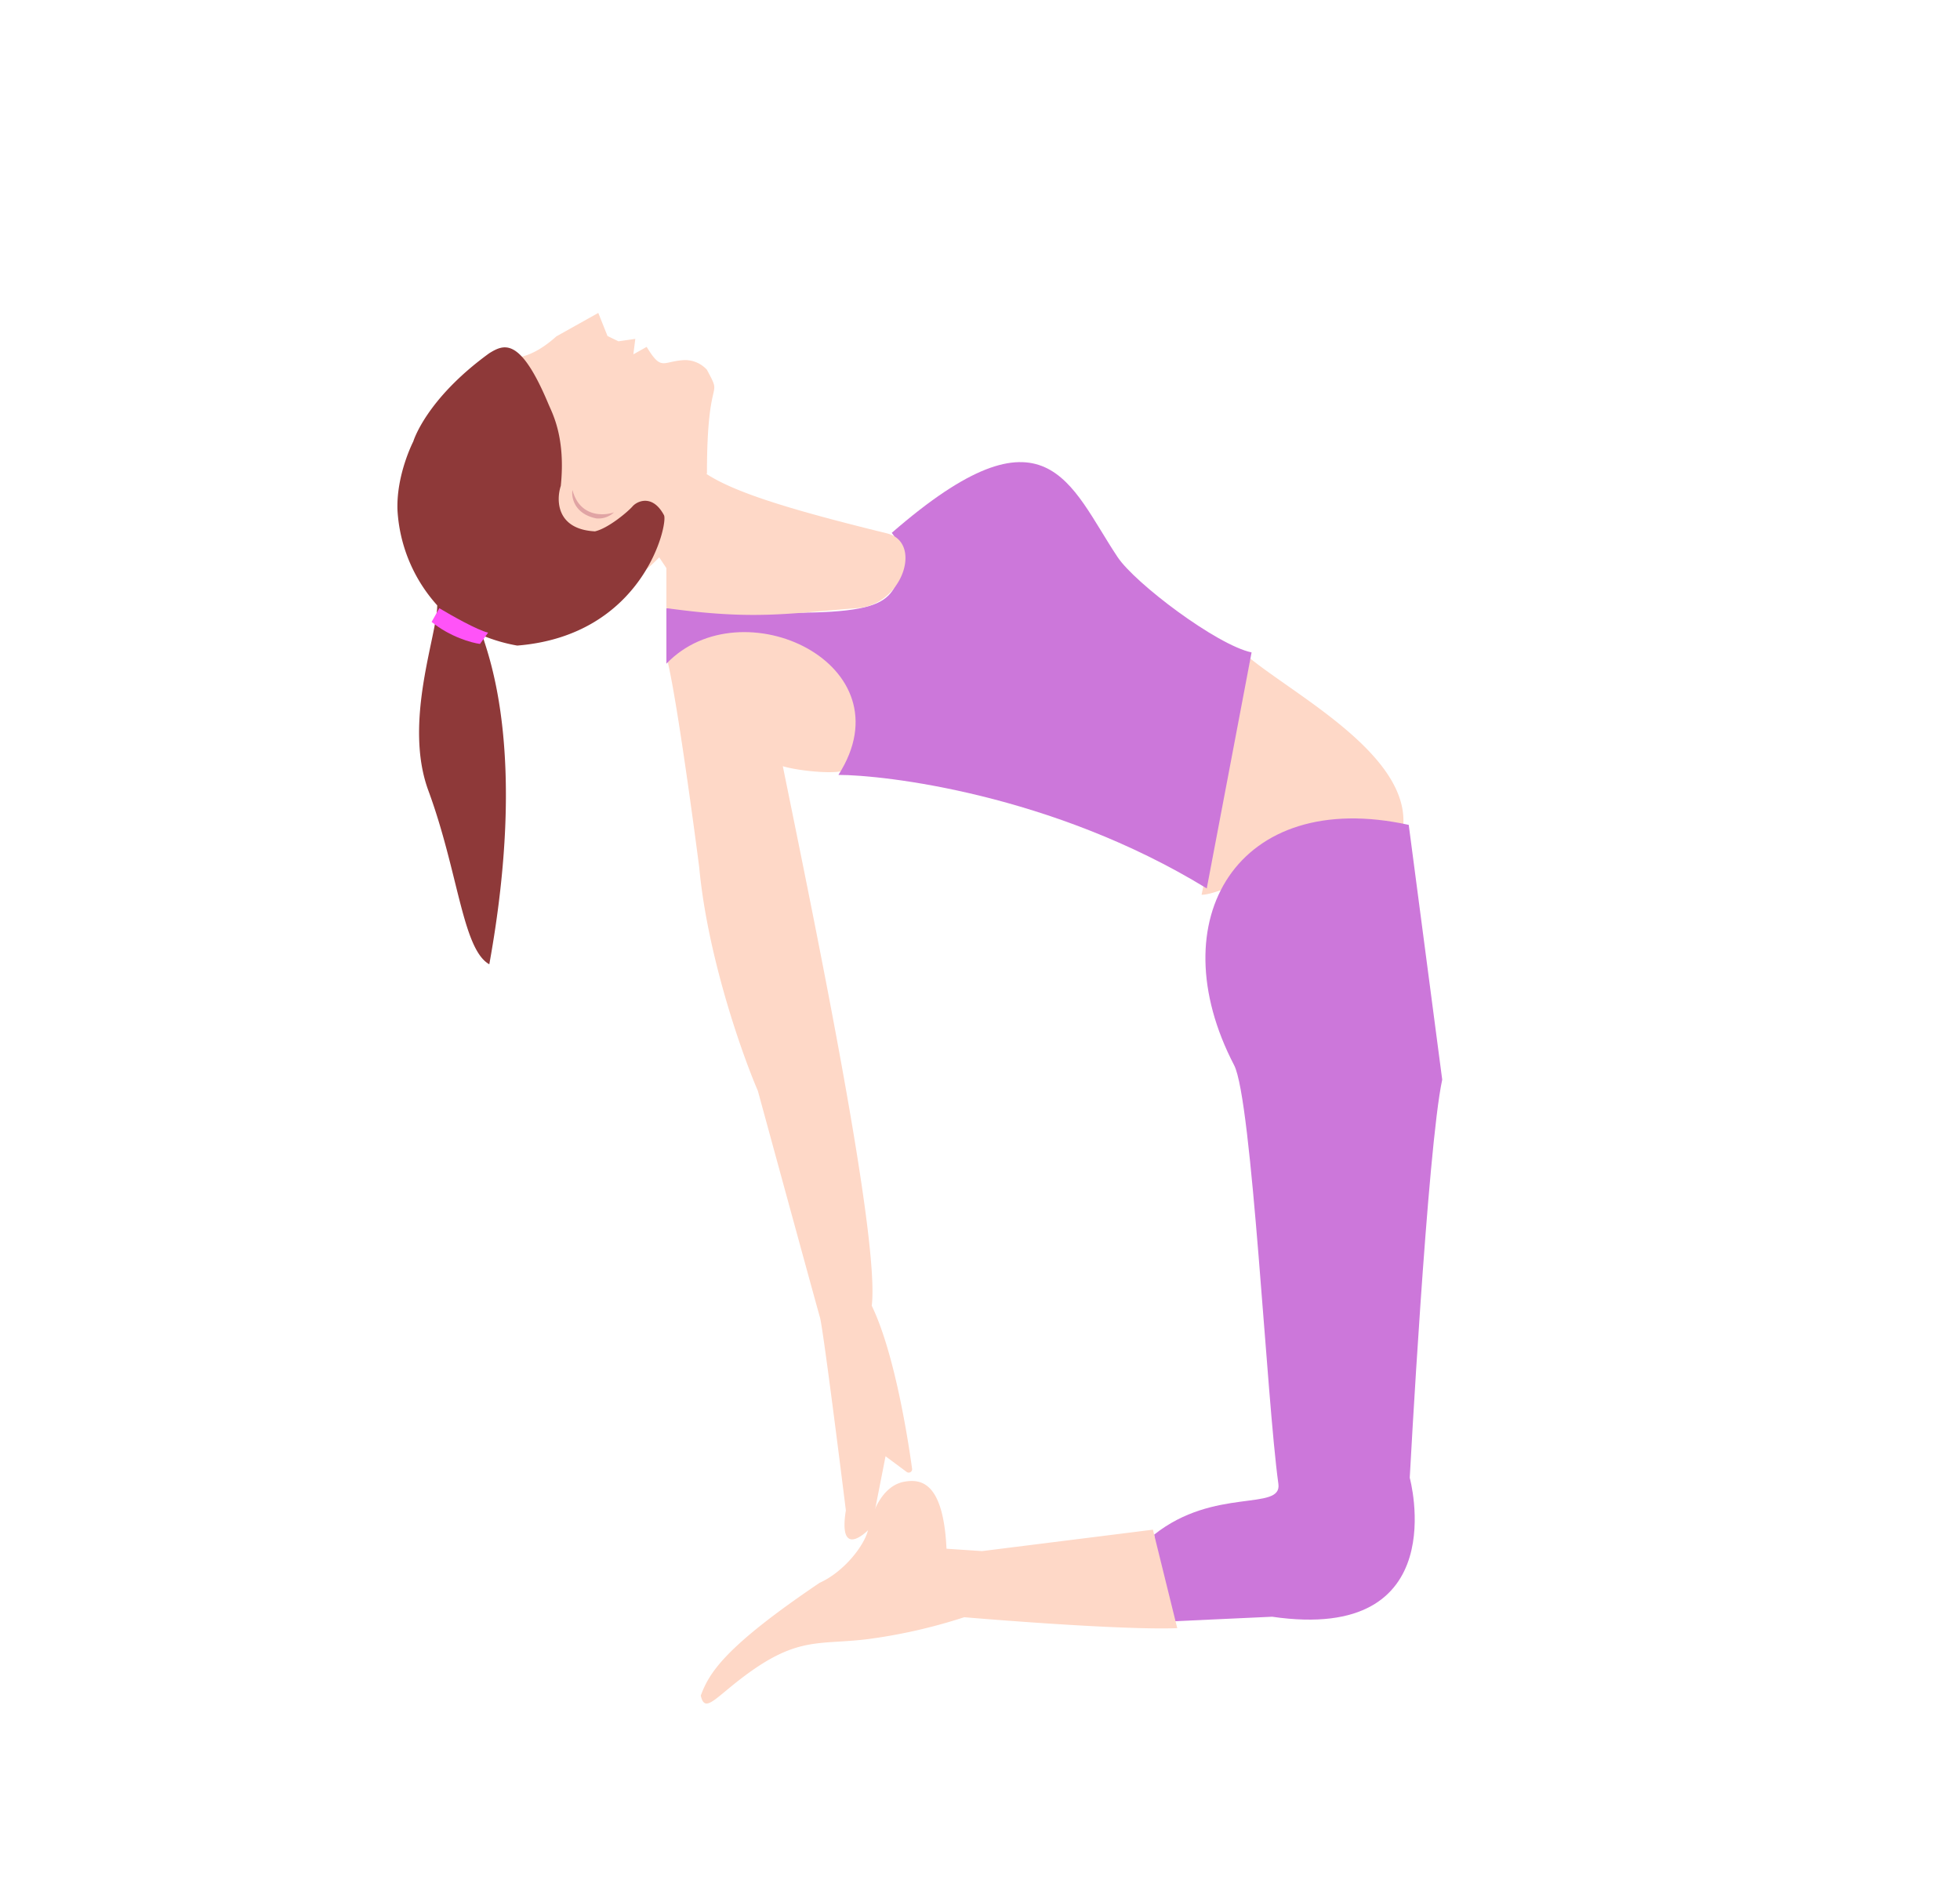 <svg xmlns="http://www.w3.org/2000/svg" width="564" height="545" fill="none" viewBox="0 0 564 545"><path fill="#FED8C7" d="M231.26 184.5c-20.85-8.83-34.37-1.66-39.5 4.51 2.39 8.42 7.29 43.89 9.44 60.57 2.38 25.57 12.24 53.56 16.88 64.35 5.63 20.61 17.08 62.5 17.87 65.2s5.3 38.13 7.45 55.52c-1.99 12.45 4.14 8.27 7.45 4.63l3.97-20.2 6.08 4.51a.98.98 0 0 0 1.56-.91c-1.06-7.74-4.93-33.12-11.61-46.92 2.38-19.51-16.32-109.7-25.59-155.26 5.56 1.68 20.13 2.83 18.14 0 11.52-16.82-6.18-33.48-12.14-36m172.5 53.5c2-20.4-30.16-37.33-44-48.5l-14 68c8.5 0 46.17-22.33 58-19.5"/><path fill="#CC77DA" d="m415 310.66-9.63-73.28c-49.24-10.8-72 27.33-50.25 69.15 5.19 9.96 9.33 96.05 12.74 120.49 1.12 7.99-18.45.85-35.75 14.62l3.95 25 30-1.38c52.67 7.65 39.6-39.99 39.6-39.99s5.1-95.04 9.35-114.6"/><path fill="#CC77DA" d="M241.26 223c12.88 0 61.35 5.34 105.99 32.67l12.9-67.92c-10.07-2.15-33.54-19.91-38.54-27.41-13.9-20.84-20.35-45.84-65-7 1.66 2 4.5 7.2 2.5 12l-.03.06c-4 9.62-5.45 13.1-67.32 9.6v16c21.5-22.5 70 0 49.5 32"/><path fill="#FED8C7" d="M277.48 465.4s44.16 3.79 61.28 3.15l-7-28.34-49.16 6.16-10.24-.68c-.9-19.28-7.4-20.04-11.9-19.33-6.87 1.09-9.6 9.34-10.65 13.85-1.04 4.52-6.9 12.1-13.98 15.3-27.45 18.55-31.75 25.93-34.18 32.44.98 4.36 3.18 1.92 8.8-2.67 17.96-14.67 23.93-11.8 38.67-13.5a154 154 0 0 0 28.36-6.39M255.26 153.5c-28.5-7-47-12.5-54.5-19l-13 23 4 6V175c25 3.5 35 1.54 55 0 13-1 18.83-18.96 8.5-21.5"/><path fill="#FED8C7" d="M203.43 106.43c4.75 8.9 0 0 0 29.76l-11.83 22.03c-15.17 18.42-36.81 13.98-45.73 9.46-18.58-13.03-23.63-26.12-23.61-31.49-3.08-15.4 8.57-26.92 17.68-31.57 5.05-2.57 10.24 1.08 20.17-7.83l12.05-6.74 2.65 6.64 3.15 1.53 4.85-.7-.56 4.45 3.83-2.15c4.33 7.1 4.5 4.15 10.76 3.81a8.5 8.5 0 0 1 6.6 2.8"/><path fill="#8E3939" d="M118.93 127.03s3.57-12.11 21.87-25.39c4.18-2.55 8.85-4.9 17.04 14.69 1.08 2.58 4.97 9.56 3.53 23.5-1.35 4.1-1.27 12.5 9.83 13.08 3.84-.87 9.5-5.67 10.81-7.18 1.3-1.52 5.76-3.62 9.05 2.52 1.27 2.36-5.8 34.61-42.23 37.53a47 47 0 0 1-10.02-2.92c1.88 6.24 12.95 34.14 1.99 94.64-7.72-4.32-8.88-26.5-17.54-50-7.24-19.65 2.55-44.64 2.55-53.3a44.7 44.7 0 0 1-11.43-27.34c-.4-10.25 4.55-19.83 4.55-19.83"/><path fill="#FF53F8" d="M140.46 182.06c-2.97-.66-10.6-4.96-14.04-7.03l-2.22 3.94c5.28 4.3 11.48 6.02 13.92 6.34z"/><path fill="#E0A4A4" d="M171.65 149.2c-6.38-1.29-7.28-6-6.93-8.2 2.05 7.73 8.82 7.52 11.95 6.45a6.5 6.5 0 0 1-5.02 1.74"/></svg>